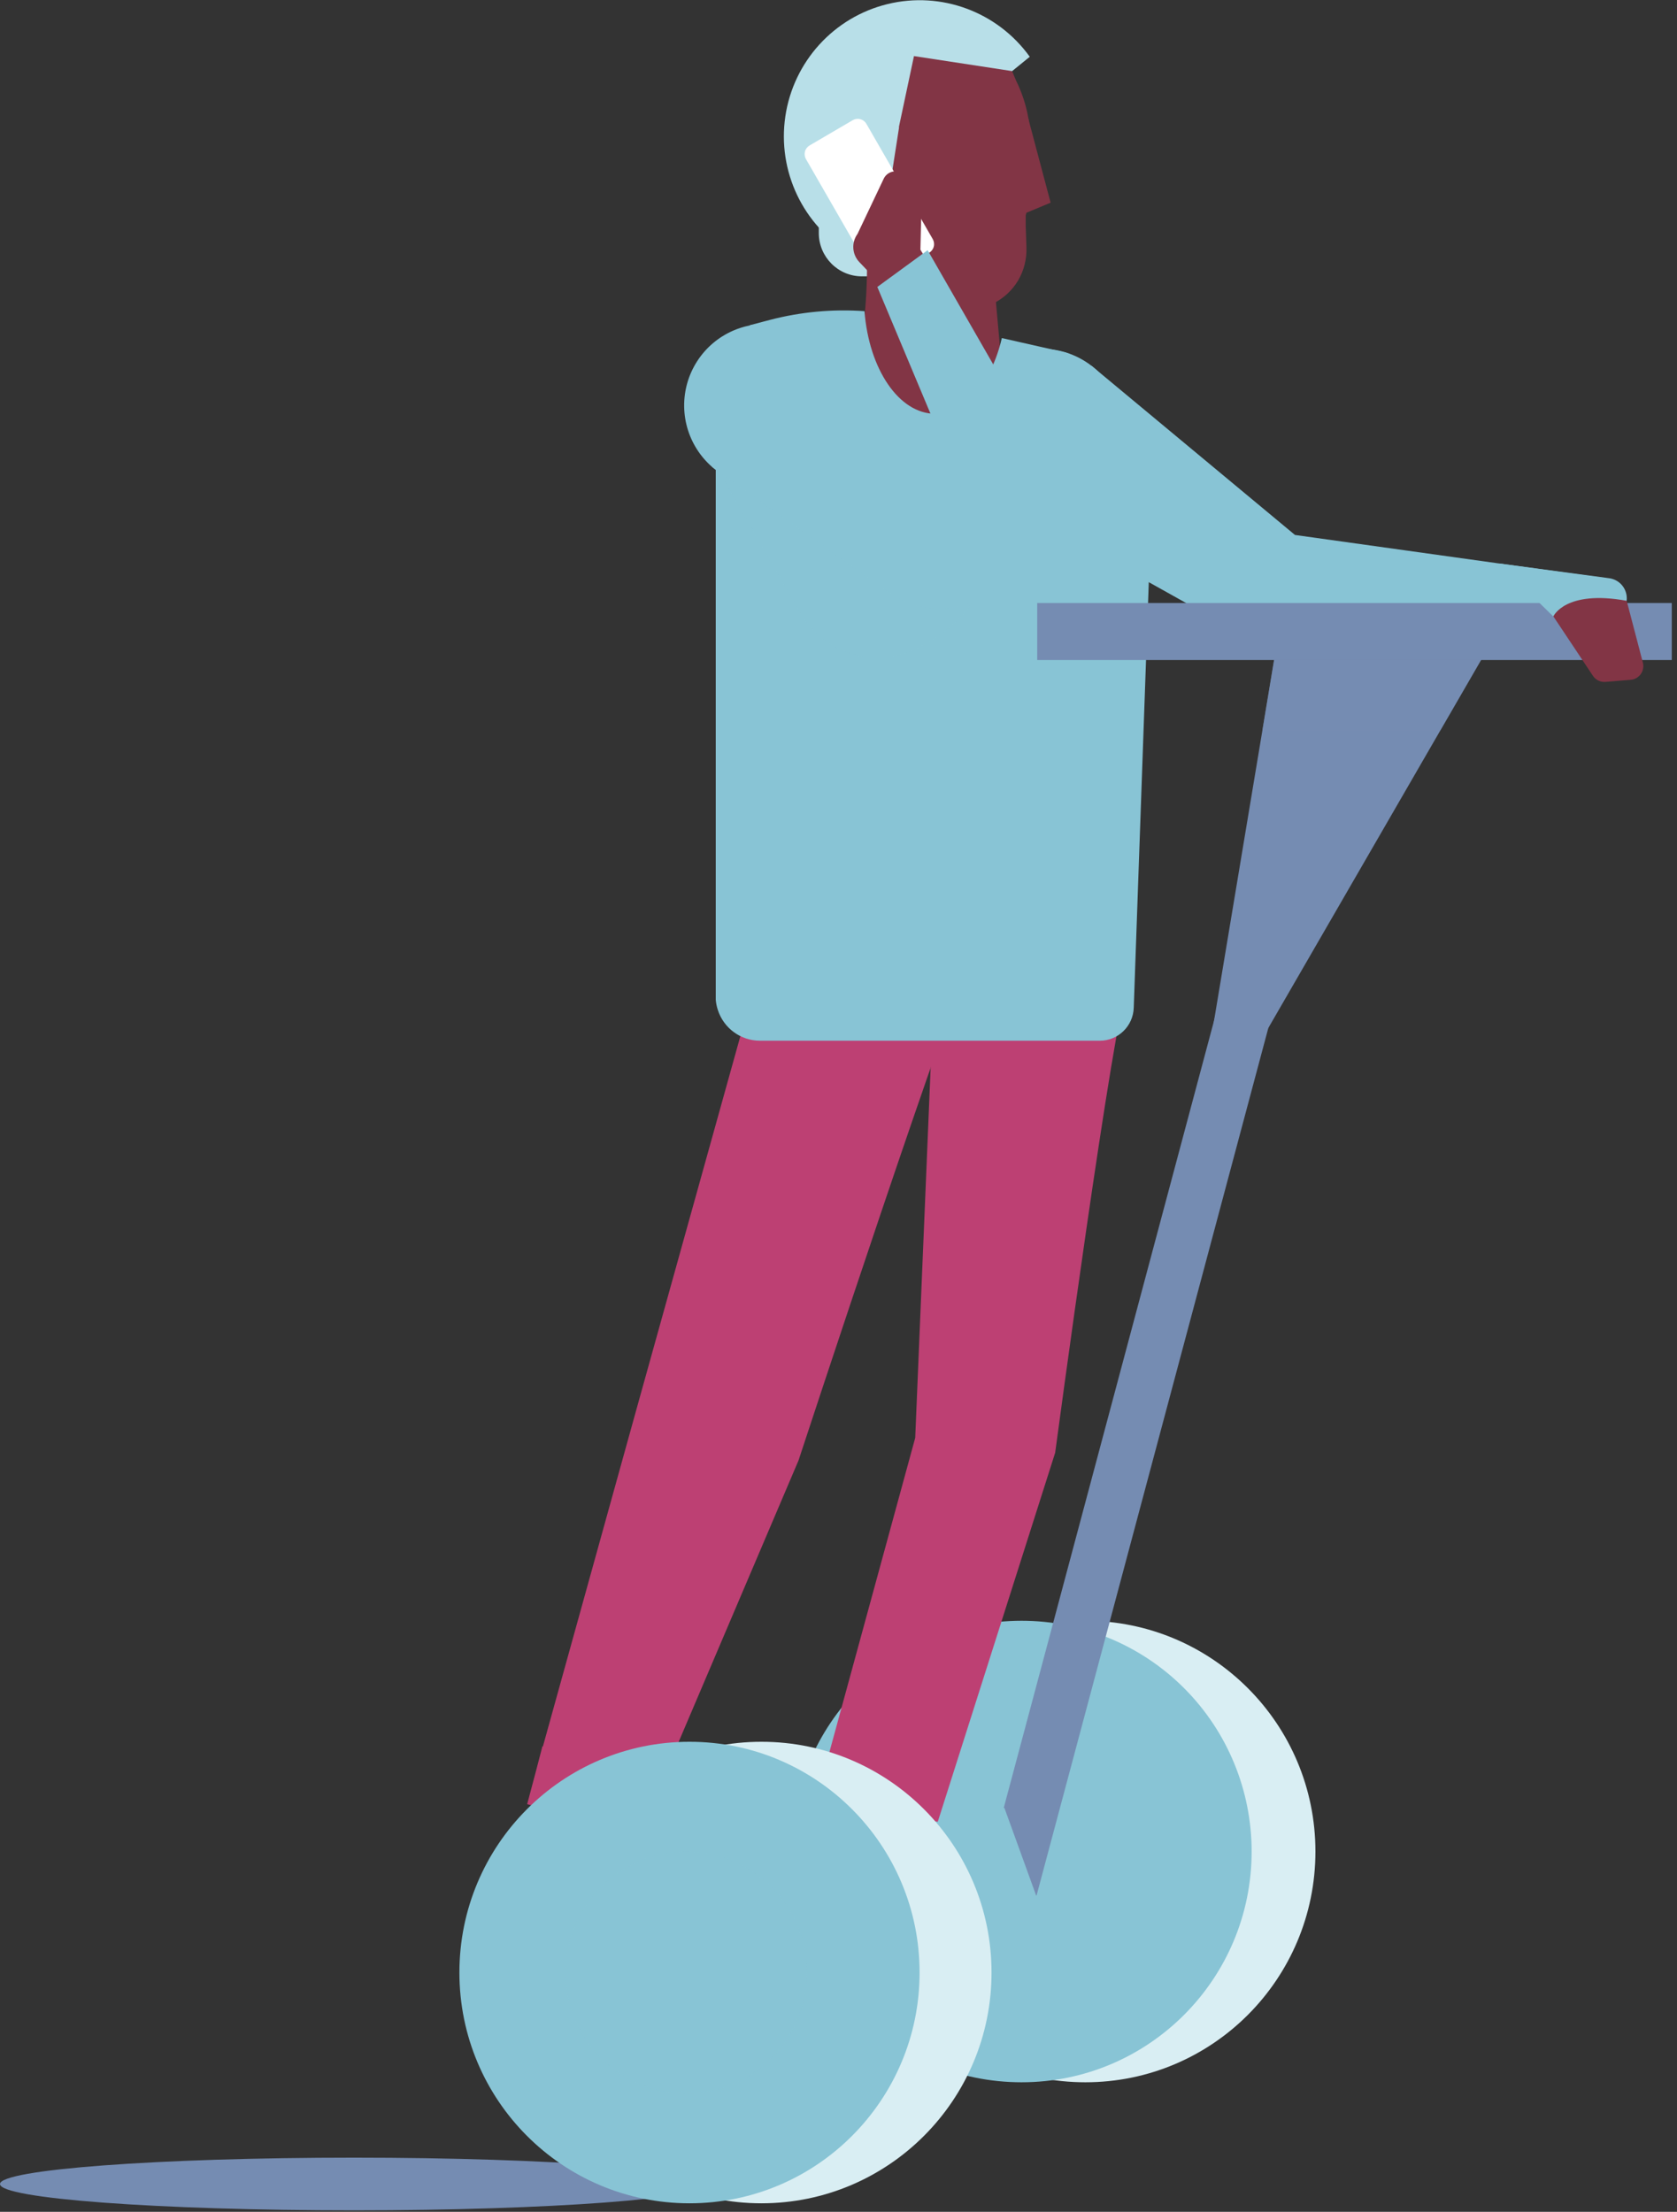 <?xml version="1.0" encoding="UTF-8"?>
<svg width="91px" height="120px" viewBox="0 0 91 120" version="1.1" xmlns="http://www.w3.org/2000/svg" xmlns:xlink="http://www.w3.org/1999/xlink">
    <rect x="0" y="0" width="91" height="120" fill="#333333" stroke="none"/>
    <!-- Generator: Sketch 53 (72520) - https://sketchapp.com -->
    <title>segway-05</title>
    <desc>Created with Sketch.</desc>
    <g id="Ikoner-och-illustrationer" stroke="none" stroke-width="1" fill="none" fill-rule="evenodd">
        <g id="Santander-illustrations" transform="translate(-986, -2111)">
            <g id="segway" transform="translate(363, 2111)">
                <g id="segway-05" transform="translate(623, 0)">
                    <path d="M49.595,14.993 L46.774,14.993 C45.48,14.993 44.431,13.941 44.431,12.643 L44.431,9.814 L49.595,9.814 L49.595,14.993 Z" id="Path" fill="#B8DFE8" fill-rule="nonzero"></path>
                    <path d="M71.38,100.453 C71.38,107.368 65.791,112.973 58.895,112.973 C52,112.973 46.41,107.368 46.41,100.453 C46.41,93.539 52,87.933 58.895,87.933 C65.791,87.933 71.38,93.539 71.38,100.453" id="Path" fill="#D9EEF3" fill-rule="nonzero"></path>
                    <path d="M60.583,21.595 C61.288,23.236 60.938,25.141 59.696,26.422 C58.454,27.703 56.566,28.107 54.91,27.447 C53.255,26.787 52.159,25.191 52.134,23.405 C52.109,21.619 53.16,19.993 54.796,19.287 C57.03,18.322 59.621,19.355 60.583,21.595" id="Path" fill="#88C4D5" fill-rule="nonzero"></path>
                    <path d="M52.971,51.404 C51.993,52.855 43.33,79.237 43.33,79.237 L35.945,96.575 L29.434,94.846 L33.074,81.728 L34.594,76.252 L42.502,47.859 L42.788,46.827 L52.971,51.404 Z" id="Path" fill="#BD4073" fill-rule="nonzero"></path>
                    <path d="M67.918,100.453 C67.918,107.368 62.328,112.973 55.433,112.973 C48.537,112.973 42.947,107.368 42.947,100.453 C42.947,93.539 48.537,87.933 55.433,87.933 C58.744,87.932 61.921,89.251 64.262,91.599 C66.604,93.947 67.919,97.132 67.918,100.453" id="Path" fill="#88C4D5" fill-rule="nonzero"></path>
                    <path d="M61.234,53.297 C60.46,54.867 57.257,78.817 57.257,78.817 L50.887,98.838 L44.203,98.003 L49.663,78.009 L50.842,49.72 L50.987,48.662 L61.234,53.297 Z" id="Path" fill="#BD4073" fill-rule="nonzero"></path>
                    <path d="M54.919,3.86 L55.879,3.08 C54.126,0.641 51.074,-0.49 48.161,0.221 C45.248,0.931 43.055,3.342 42.615,6.315 C42.176,9.289 43.577,12.234 46.16,13.761 L47.525,14.528 L51.952,9.814 L48.994,7.533 L49.554,3.938 L54.919,3.86 Z" id="Path" fill="#B8DFE8" fill-rule="nonzero"></path>
                    <path d="M54.008,15.997 L54.655,23.197 C53.279,23.673 51.813,23.829 50.368,23.653 C48.788,23.452 47.34,22.664 46.31,21.445 C46.31,21.445 47.579,15.449 46.792,11.129 C46.675,10.512 46.523,9.903 46.337,9.303 L54.008,15.997 Z" id="Path" fill="#823545" fill-rule="nonzero"></path>
                    <path d="M54.919,3.86 L55.137,4.376 C55.466,5.041 55.694,5.751 55.815,6.484 L55.815,6.484 C55.945,7.252 56.002,8.031 55.983,8.811 L55.983,8.811 C55.965,9.73 55.866,10.646 55.687,11.548 L55.687,11.548 C55.687,11.626 55.66,11.671 55.66,11.671 L55.66,12.274 L55.697,13.401 C55.725,14.041 55.567,14.675 55.242,15.226 C55.081,15.49 54.885,15.731 54.659,15.942 C54.542,16.051 54.415,16.15 54.282,16.239 C54.209,16.289 54.14,16.335 54.068,16.376 L53.895,16.467 L53.622,16.604 L48.462,13.163 L47.907,12.516 L48.062,11.512 L48.157,10.896 L48.23,10.494 L48.412,9.326 L48.439,9.144 L48.439,9.144 L48.781,6.944 L48.781,6.876 L49.595,3.043 L54.882,3.851 L54.919,3.86 Z" id="Path" fill="#823545" fill-rule="nonzero"></path>
                    <polygon id="Path" fill="#823545" fill-rule="nonzero" points="55.806 6.447 55.815 6.484 55.815 6.493 56.202 7.953 57.011 10.996 55.697 11.544 55.687 11.548 55.214 11.749 55.182 11.603 54.973 10.677 54.746 9.65"></polygon>
                    <path d="M48.357,9.226 C48.812,10.166 48.717,11.174 48.121,11.475 C47.525,11.776 46.651,11.252 46.187,10.307 C45.723,9.363 45.823,8.359 46.424,8.058 C47.024,7.757 47.893,8.281 48.357,9.226" id="Path" fill="#FFC5B9" fill-rule="nonzero"></path>
                    <path d="M45.582,20.245 C46.289,21.887 45.939,23.794 44.696,25.077 C43.454,26.36 41.563,26.766 39.905,26.105 C38.248,25.445 37.151,23.848 37.125,22.059 C37.1,20.271 38.152,18.644 39.79,17.936 C42.025,16.971 44.618,18.004 45.582,20.245" id="Path" fill="#88C4D5" fill-rule="nonzero"></path>
                    <path d="M0,118.494 C0,117.705 8.604,117.062 19.215,117.062 C29.825,117.062 38.429,117.719 38.429,118.494 C38.429,119.27 29.825,119.922 19.215,119.922 C8.604,119.922 0,119.284 0,118.494" id="Path" fill="#758CB2" fill-rule="nonzero"></path>
                    <path d="M29.434,94.745 L29.084,96.087 L28.606,97.884 L41.009,101.179 L42.492,100.937 L38.002,98.733 C38.002,98.733 35.827,97.237 35.909,96.452" id="Path" fill="#BD4073" fill-rule="nonzero"></path>
                    <path d="M62.376,30.493 L61.521,54.675 C61.489,55.673 60.673,56.464 59.678,56.464 L41.228,56.464 C40.191,56.458 39.274,55.787 38.953,54.798 C38.894,54.619 38.856,54.434 38.839,54.246 C38.839,54.183 38.839,54.114 38.839,54.046 L38.839,25.013 L41.669,21.363 L40.686,17.644 L41.774,17.357 C43.449,16.92 45.184,16.759 46.91,16.882 C47.152,20.021 48.776,22.449 50.751,22.449 C52.393,22.449 53.804,20.751 54.363,18.342 L57.835,19.127 C61.188,20.3 62.135,26.934 62.385,30.493" id="Path" fill="#88C4D5" fill-rule="nonzero"></path>
                    <g id="Group" opacity="0.6" style="mix-blend-mode: multiply;" transform="translate(38.675, 25.551)" fill="#88C4D5" fill-rule="nonzero">
                        <g id="Path">
                            <path d="M14.105,7.109 C13.267,8.291 12.112,9.21 10.774,9.76 C8.527,10.68 5.948,9.793 4.737,7.684 L0.369,0.068 L9.555,6.579 C10.882,7.523 12.598,7.723 14.105,7.109"></path>
                        </g>
                    </g>
                    <path d="M87.638,32.318 L87.483,32.487 C84.794,32.3 84.298,33.445 84.298,33.445 L71.558,34.713 C69.549,34.911 67.528,34.488 65.766,33.5 L53.845,26.843 L59.236,19.852 L70.27,29.024 L81.336,30.57 L87.301,31.392 C87.511,31.419 87.688,31.563 87.759,31.763 C87.83,31.963 87.783,32.186 87.638,32.341" id="Path" fill="#88C4D5" fill-rule="nonzero"></path>
                    <rect id="Rectangle" fill="#758CB2" fill-rule="nonzero" x="56.283" y="32.715" width="34.434" height="3.094"></rect>
                    <polygon id="Path" fill="#758CB2" fill-rule="nonzero" points="81.099 34.544 78.169 39.609 68.814 55.789 65.857 55.506 68.505 39.609 69.31 34.759"></polygon>
                    <path d="M73.237,33.545 L54.823,102.461" id="Path" stroke="#758CB2" stroke-width="2.948"></path>
                    <path d="M37.237,107.019 L55.36,100.453" id="Path" stroke="#88C4D5" stroke-width="5.051"></path>
                    <path d="M53.804,107.019 C53.804,113.934 48.214,119.539 41.319,119.539 C34.423,119.539 28.833,113.934 28.833,107.019 C28.833,100.104 34.423,94.499 41.319,94.499 C48.214,94.499 53.804,100.104 53.804,107.019" id="Path" fill="#D9EEF3" fill-rule="nonzero"></path>
                    <path d="M87.36,31.766 C87.594,31.712 87.84,31.774 88.02,31.933 C88.201,32.092 88.294,32.329 88.27,32.569 L88.27,32.596 L89.153,35.968 C89.202,36.179 89.158,36.401 89.031,36.576 C88.905,36.751 88.708,36.863 88.493,36.881 L87.128,36.995 C86.863,37.02 86.605,36.902 86.45,36.684 L84.293,33.445 L84.271,33.381 L84.271,33.381 C84.197,33.182 84.211,32.961 84.309,32.773 C84.407,32.585 84.58,32.448 84.785,32.395 L87.36,31.766 Z" id="Path" fill="#823545" fill-rule="nonzero"></path>
                    <path d="M87.333,31.373 C87.914,31.456 88.327,31.983 88.27,32.569 L88.27,32.596 C84.926,31.985 84.289,33.445 84.289,33.445 L81.336,30.57 L87.333,31.373 Z" id="Path" fill="#88C4D5" fill-rule="nonzero"></path>
                    <path d="M49.9,107.019 C49.9,113.934 44.31,119.539 37.415,119.539 C30.519,119.539 24.929,113.934 24.929,107.019 C24.929,100.104 30.519,94.499 37.415,94.499 C44.31,94.499 49.9,100.104 49.9,107.019" id="Path" fill="#88C4D5" fill-rule="nonzero"></path>
                    <g id="Group" opacity="0.6" style="mix-blend-mode: multiply;" transform="translate(30.485, 100.38)" fill="#88C4D5" fill-rule="nonzero">
                        <g id="Path">
                            <path d="M13.3,6.639 C13.3,10.265 10.368,13.205 6.752,13.205 C3.136,13.205 0.205,10.265 0.205,6.639 C0.205,3.013 3.136,0.073 6.752,0.073 C10.368,0.073 13.3,3.013 13.3,6.639"></path>
                        </g>
                    </g>
                    <path d="M50.414,13.716 L48.075,15.084 C47.951,15.157 47.802,15.176 47.663,15.139 C47.524,15.101 47.405,15.009 47.334,14.884 L43.735,8.633 C43.662,8.508 43.643,8.359 43.68,8.219 C43.718,8.079 43.81,7.961 43.935,7.889 L46.273,6.52 C46.398,6.448 46.547,6.428 46.686,6.466 C46.825,6.503 46.944,6.595 47.015,6.721 L50.614,12.972 C50.686,13.097 50.706,13.246 50.668,13.385 C50.631,13.525 50.539,13.644 50.414,13.716" id="Path" fill="#FFFFFF" fill-rule="nonzero"></path>
                    <path d="M48.453,16.129 L46.633,14.222 C46.233,13.803 46.191,13.157 46.533,12.689 L47.962,9.678 C48.07,9.467 48.276,9.326 48.511,9.301 C48.745,9.276 48.977,9.371 49.126,9.554 L49.854,10.467 C49.973,10.618 50.027,10.81 50.005,11.001 L49.945,13.547 L50.996,15.276 L48.453,16.129 Z" id="Path" fill="#823545" fill-rule="nonzero"></path>
                    <path d="M55.51,22.581 L50.337,13.574 L47.607,15.568 L52.157,26.414 L44.504,18.447 L38.639,25.328 L48.23,32.126 C50.185,33.525 52.872,33.25 54.504,31.483 C56.753,29.059 57.16,25.448 55.51,22.581" id="Path" fill="#88C4D5" fill-rule="nonzero"></path>
                    <g id="Group" opacity="0.6" style="mix-blend-mode: multiply;" transform="translate(68.25, 35.589)" fill="#758CB2" fill-rule="nonzero">
                        <g id="Path">
                            <polygon points="12.117 0.219 9.919 4.02 0.255 4.02 0.887 0.219"></polygon>
                        </g>
                    </g>
                </g>
            </g>
            <g id="Slices" transform="translate(301, 446)"></g>
        </g>
    </g>
</svg>